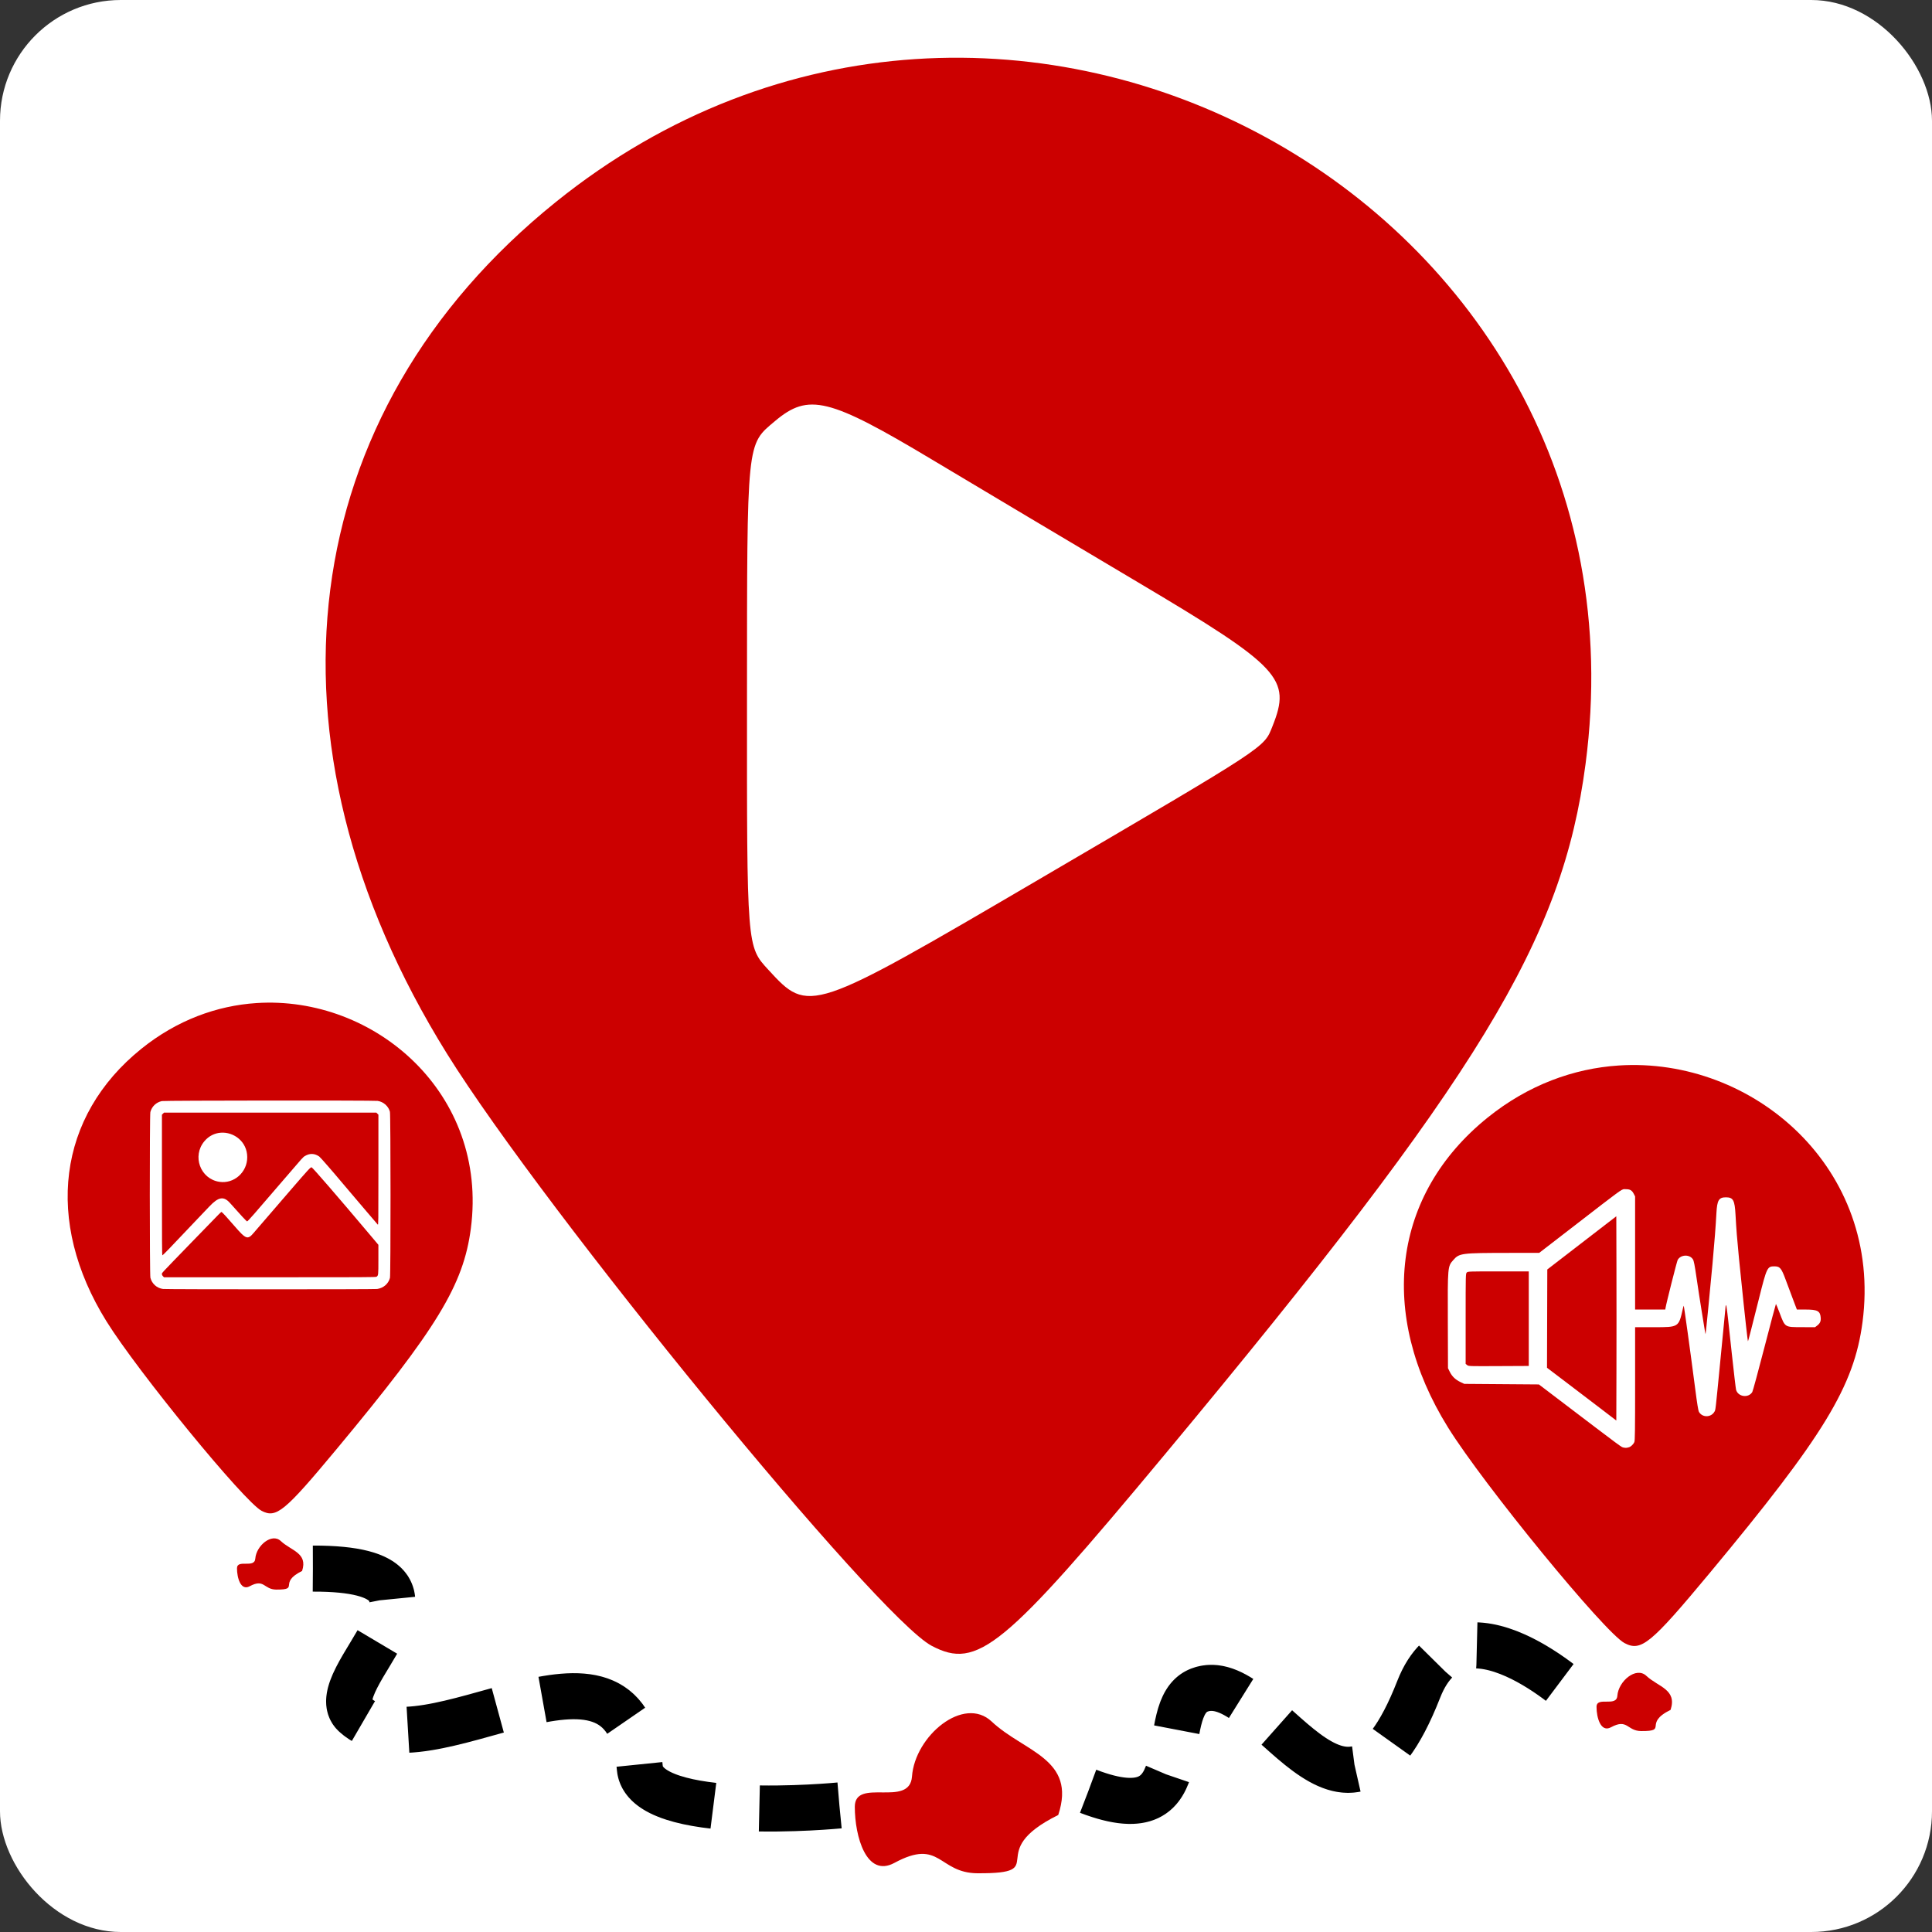 <?xml version="1.0" encoding="UTF-8" standalone="no"?>
<!-- Created with Inkscape (http://www.inkscape.org/) -->

<svg
   width="160mm"
   height="160mm"
   viewBox="0 0 160 160"
   version="1.1"
   id="svg1"
   xml:space="preserve"
   inkscape:version="1.4.2 (f4327f4, 2025-05-13)"
   sodipodi:docname="CrumbLogo.svg"
   xmlns:inkscape="http://www.inkscape.org/namespaces/inkscape"
   xmlns:sodipodi="http://sodipodi.sourceforge.net/DTD/sodipodi-0.dtd"
   xmlns="http://www.w3.org/2000/svg"
   xmlns:svg="http://www.w3.org/2000/svg"><rect x="0" y="0" width="160" height="160" fill="#333333" stroke="none"/><sodipodi:namedview
     id="namedview1"
     pagecolor="#505050"
     bordercolor="#ffffff"
     borderopacity="1"
     inkscape:showpageshadow="0"
     inkscape:pageopacity="0"
     inkscape:pagecheckerboard="1"
     inkscape:deskcolor="#d1d1d1"
     inkscape:document-units="mm"
     inkscape:zoom="1.7323025"
     inkscape:cx="570.91646"
     inkscape:cy="762.85753"
     inkscape:window-width="2691"
     inkscape:window-height="1321"
     inkscape:window-x="1124"
     inkscape:window-y="16"
     inkscape:window-maximized="0"
     inkscape:current-layer="layer1"><inkscape:page
       x="0"
       y="1.1205539e-22"
       width="160"
       height="160"
       id="page2"
       margin="0"
       bleed="0" /></sodipodi:namedview><defs
     id="defs1" /><g
     inkscape:label="Layer 1"
     inkscape:groupmode="layer"
     id="layer1"
     transform="translate(-16.2,-14.904)"><rect
       style="fill:#ffffff;fill-opacity:1;stroke:none;stroke-width:3;stroke-dasharray:none;stroke-dashoffset:0;stroke-opacity:1"
       id="rect9"
       width="160"
       height="160"
       x="16.2"
       y="14.904"
       rx="10"
       ry="10" /><g
       id="g10"
       transform="matrix(1.271,0,0,1.271,-30.59,-13.854)"><g
         id="g8"
         transform="translate(-8.856,-3.24)"><path
           style="fill:#cc0000;fill-opacity:1"
           d="M 106.379,133.106 C 102.839,131.243 81.178,104.784 74.798,94.53 62.107,74.133 64.836,52.761 81.885,39.03 110.966,15.608 153.806,38.992 148.98,75.653 c -1.511,11.478 -6.895,20.317 -27.366,44.927 -10.572,12.709 -12.256,14.094 -15.235,12.526 z m 7.006,-49.952 c 15.018,-8.799 14.626,-8.542 15.197,-9.969 1.241,-3.101 0.536,-3.855 -8.767,-9.379 -4.336,-2.575 -10.376,-6.173 -13.421,-7.996 -6.722,-4.024 -8.041,-4.347 -10.223,-2.511 -1.867,1.571 -1.823,1.132 -1.829,18.011 -0.006,16.346 -0.017,16.213 1.396,17.75 2.64,2.873 2.698,2.854 17.648,-5.906 z"
           id="path3"
           sodipodi:nodetypes="ssssssssssscss" /><path
           id="path7"
           style="fill:#cc0000;stroke-width:0.291"
           d="m 109.37,147.925 c -2.584,-0.014 -2.406,-2.311 -5.422,-0.677 -1.824,0.988 -2.581,-1.721 -2.581,-3.655 0,-1.934 3.577,0.094 3.726,-1.975 0.191,-2.642 3.369,-5.296 5.193,-3.579 2.108,1.986 5.546,2.413 4.337,6.088 -5.01,2.48 -0.339,3.824 -5.254,3.797 z"
           sodipodi:nodetypes="ssssscs" /></g><g
         id="g7"
         transform="matrix(0.32,0,0,0.32,39.757,54.233)"><path
           id="path3-5"
           style="fill:#cc0000;fill-opacity:1"
           d="m 43.007,105.472 c -8.03,0.529 -16.16,3.459 -23.431,9.314 -17.049,13.732 -19.778,35.103 -7.087,55.5 6.38,10.254 28.041,36.713 31.581,38.575 2.98,1.568 4.663,0.184 15.235,-12.526 C 79.776,171.726 85.16,162.888 86.671,151.41 90.291,123.914 67.098,103.886 43.007,105.472 Z m 24.693,19.922 c 1.181,0.171 2.201,1.075 2.498,2.215 0.157,0.602 0.165,33.231 0.008,33.818 -0.321,1.207 -1.325,2.077 -2.609,2.262 -0.624,0.09 -42.911,0.086 -43.606,-0.003 -1.24,-0.16 -2.247,-1.056 -2.566,-2.283 -0.156,-0.598 -0.162,-33.158 -0.007,-33.742 0.304,-1.143 1.193,-1.989 2.346,-2.233 0.574,-0.122 43.102,-0.155 43.936,-0.035 z m -43.504,2.387 -0.211,0.211 -0.211,0.211 v 14.312 c 0,11.748 0.017,14.312 0.095,14.312 0.052,0 0.647,-0.577 1.323,-1.283 0.675,-0.705 1.874,-1.965 2.664,-2.8 0.79,-0.835 2.105,-2.217 2.922,-3.073 0.818,-0.856 2,-2.098 2.627,-2.76 1.902,-2.007 2.947,-2.177 4.261,-0.691 2.038,2.304 3.34,3.706 3.444,3.706 0.147,0 1.325,-1.343 7.51,-8.558 3.919,-4.572 3.865,-4.512 4.276,-4.757 0.982,-0.587 1.957,-0.551 2.912,0.109 0.22,0.152 2.696,2.99 4.745,5.439 0.183,0.219 0.886,1.047 1.562,1.842 0.676,0.795 2.183,2.567 3.349,3.938 1.166,1.371 2.181,2.557 2.254,2.635 0.13,0.139 0.134,-0.156 0.134,-11.115 v -11.258 l -0.211,-0.211 -0.211,-0.211 H 45.812 Z m 11.553,4.088 c 2.661,-0.198 5.385,1.808 5.395,4.981 0.009,3.084 -2.7,5.476 -5.682,5.018 -3.877,-0.595 -5.585,-5.241 -3.041,-8.267 0.922,-1.097 2.119,-1.642 3.328,-1.732 z m 18.492,7.04 c -0.237,0 -0.619,0.414 -4.133,4.48 -5.464,6.323 -7.204,8.341 -7.648,8.87 -1.216,1.447 -1.571,1.326 -3.856,-1.32 -1.483,-1.717 -2.482,-2.811 -2.635,-2.885 -0.164,-0.079 0.433,-0.672 -6.166,6.138 -6.542,6.752 -6.03,6.203 -6.03,6.467 0,0.156 0.067,0.295 0.211,0.439 l 0.211,0.211 h 21.558 c 19.418,0 21.574,-0.011 21.719,-0.113 0.372,-0.261 0.377,-0.307 0.377,-3.515 l -5.17e-4,-2.984 -1.86,-2.208 c -6.426,-7.628 -11.575,-13.58 -11.748,-13.58 z" /><path
           id="path7-1"
           style="fill:#cc0000;stroke-width:0.291"
           d="m 47.061,224.899 c -2.584,-0.014 -2.406,-2.311 -5.422,-0.677 -1.824,0.988 -2.581,-1.721 -2.581,-3.655 0,-1.934 3.577,0.094 3.726,-1.975 0.191,-2.642 3.369,-5.296 5.193,-3.579 2.108,1.986 5.546,2.413 4.337,6.088 -5.01,2.48 -0.339,3.824 -5.254,3.797 z"
           sodipodi:nodetypes="ssssscs" /></g><g
         id="g9"
         transform="matrix(0.364,0,0,0.364,84.128,44.026)"><path
           id="path3-5-1"
           style="fill:#cc0000;fill-opacity:1"
           d="m 159.751,131.941 c -8.03,0.529 -16.16,3.459 -23.431,9.314 -17.049,13.732 -19.778,35.103 -7.087,55.5 6.38,10.254 28.041,36.713 31.581,38.575 2.98,1.568 4.663,0.184 15.235,-12.526 20.471,-24.61 25.855,-33.448 27.366,-44.926 3.62,-27.496 -19.573,-47.524 -43.664,-45.938 z m 1.053,22.131 c 0.073,0.001 0.149,0.01 0.249,0.01 0.763,0 1.092,0.197 1.429,0.856 l 0.226,0.442 v 10.123 10.123 h 2.701 2.701 l 0.044,-0.276 c 0.138,-0.86 2.035,-8.361 2.178,-8.613 0.553,-0.974 2.151,-1.024 2.731,-0.086 0.167,0.271 0.306,0.985 0.648,3.329 0.239,1.641 0.637,4.227 0.885,5.746 0.248,1.519 0.506,3.113 0.573,3.543 0.068,0.43 0.136,0.768 0.152,0.752 0.037,-0.037 0.848,-8.253 1.242,-12.582 0.364,-3.998 0.576,-6.744 0.701,-9.067 0.124,-2.32 0.433,-2.835 1.694,-2.835 1.311,0 1.581,0.489 1.726,3.125 0.147,2.658 0.263,4.132 0.615,7.773 0.352,3.648 1.364,13.167 1.5,14.112 0.052,0.359 0.099,0.698 0.105,0.753 0.015,0.132 0.622,-2.213 1.989,-7.684 1.374,-5.498 1.482,-5.725 2.724,-5.725 1.017,0 1.268,0.295 2.049,2.411 0.316,0.856 0.895,2.404 1.287,3.44 l 0.713,1.883 h 1.568 c 2.116,0 2.6,0.258 2.698,1.436 0.054,0.655 -0.121,1.045 -0.648,1.446 l -0.37,0.282 -2.331,-0.009 c -3.145,-0.012 -3.007,0.076 -4.02,-2.592 -0.327,-0.86 -0.616,-1.565 -0.644,-1.565 -0.028,-7.6e-4 -0.951,3.48 -2.052,7.735 -1.101,4.255 -2.082,7.869 -2.18,8.029 -0.687,1.13 -2.544,0.877 -2.905,-0.397 -0.055,-0.195 -0.396,-3.089 -0.758,-6.431 -1.15,-10.624 -0.987,-9.791 -1.295,-6.629 -0.083,0.856 -0.4,4.111 -0.703,7.232 -0.959,9.866 -0.904,9.387 -1.12,9.757 -0.614,1.052 -2.158,1.07 -2.764,0.032 -0.129,-0.221 -0.317,-1.373 -0.686,-4.218 -0.92,-7.085 -1.976,-14.711 -2.046,-14.782 v -5.2e-4 h -5.1e-4 l -5.2e-4,-5.1e-4 h -5.2e-4 -5.1e-4 -5.2e-4 l -5.2e-4,5.1e-4 h -5.1e-4 l -5.2e-4,5.2e-4 -5.2e-4,5.2e-4 c -0.023,0.019 -0.086,0.235 -0.147,0.509 -0.748,3.344 -0.723,3.327 -5.159,3.327 h -3.39 v 10.123 c -6e-5,8.372 -0.024,10.179 -0.139,10.446 -0.168,0.392 -0.624,0.828 -0.966,0.922 -0.445,0.123 -0.546,0.13 -0.907,0.06 -0.487,-0.094 0.306,0.492 -12.049,-8.901 l -3.164,-2.406 -6.679,-0.05 -6.679,-0.05 -0.671,-0.318 c -0.897,-0.425 -1.515,-1.015 -1.915,-1.827 l -0.327,-0.663 -0.028,-8.238 c -0.035,-9.994 -0.037,-9.969 0.98,-11.125 1.077,-1.223 1.417,-1.267 9.876,-1.276 l 5.505,-0.006 6.919,-5.339 c 7.462,-5.758 7.832,-6.08 8.343,-6.071 z m -1.461,4.857 -6.177,4.761 -6.177,4.761 -0.026,8.797 -0.026,8.797 3.19,2.419 c 1.754,1.33 4.545,3.456 6.203,4.723 l 3.013,2.304 0.025,-9.13 c 0.014,-5.022 0.014,-13.248 0,-18.282 z m -21.118,9.868 c -5.315,-2.6e-4 -5.454,0.005 -5.65,0.201 -0.198,0.198 -0.201,0.335 -0.201,8.279 v 8.079 l 0.266,0.209 c 0.263,0.207 0.328,0.209 5.65,0.183 l 5.384,-0.026 v -8.462 -8.462 z" /><path
           id="path7-6"
           style="fill:#cc0000;stroke-width:0.291"
           d="m 163.805,251.08 c -2.584,-0.014 -2.406,-2.311 -5.422,-0.677 -1.824,0.988 -2.581,-1.721 -2.581,-3.655 0,-1.934 3.577,0.094 3.726,-1.975 0.191,-2.642 3.369,-5.296 5.193,-3.579 2.108,1.986 5.546,2.413 4.337,6.088 -5.01,2.48 -0.339,3.824 -5.254,3.797 z"
           sodipodi:nodetypes="ssssscs" /></g><path
         style="fill:none;stroke:#000000;stroke-width:3;stroke-linecap:butt;stroke-linejoin:miter;stroke-dasharray:6, 3;stroke-dashoffset:0;stroke-opacity:1"
         d="m 57.201,124.833 c 11.253,-0.031 0.286,7.299 2.728,9.52 4.659,4.238 17.719,-7.139 18.573,3.466 0.297,3.692 13.006,2.445 13.006,2.445"
         id="path9"
         sodipodi:nodetypes="casc" /><path
         style="fill:none;stroke:#000000;stroke-width:3;stroke-linecap:butt;stroke-linejoin:miter;stroke-dasharray:6, 3;stroke-dashoffset:0;stroke-opacity:1"
         d="m 107.722,139.344 c 7.663,2.947 4.193,-5.41 7.234,-6.593 4.441,-1.729 9.373,12.542 14.296,-0.047 2.675,-6.839 10.562,0.688 10.562,0.688"
         id="path9-7"
         sodipodi:nodetypes="casc" /></g></g></svg>